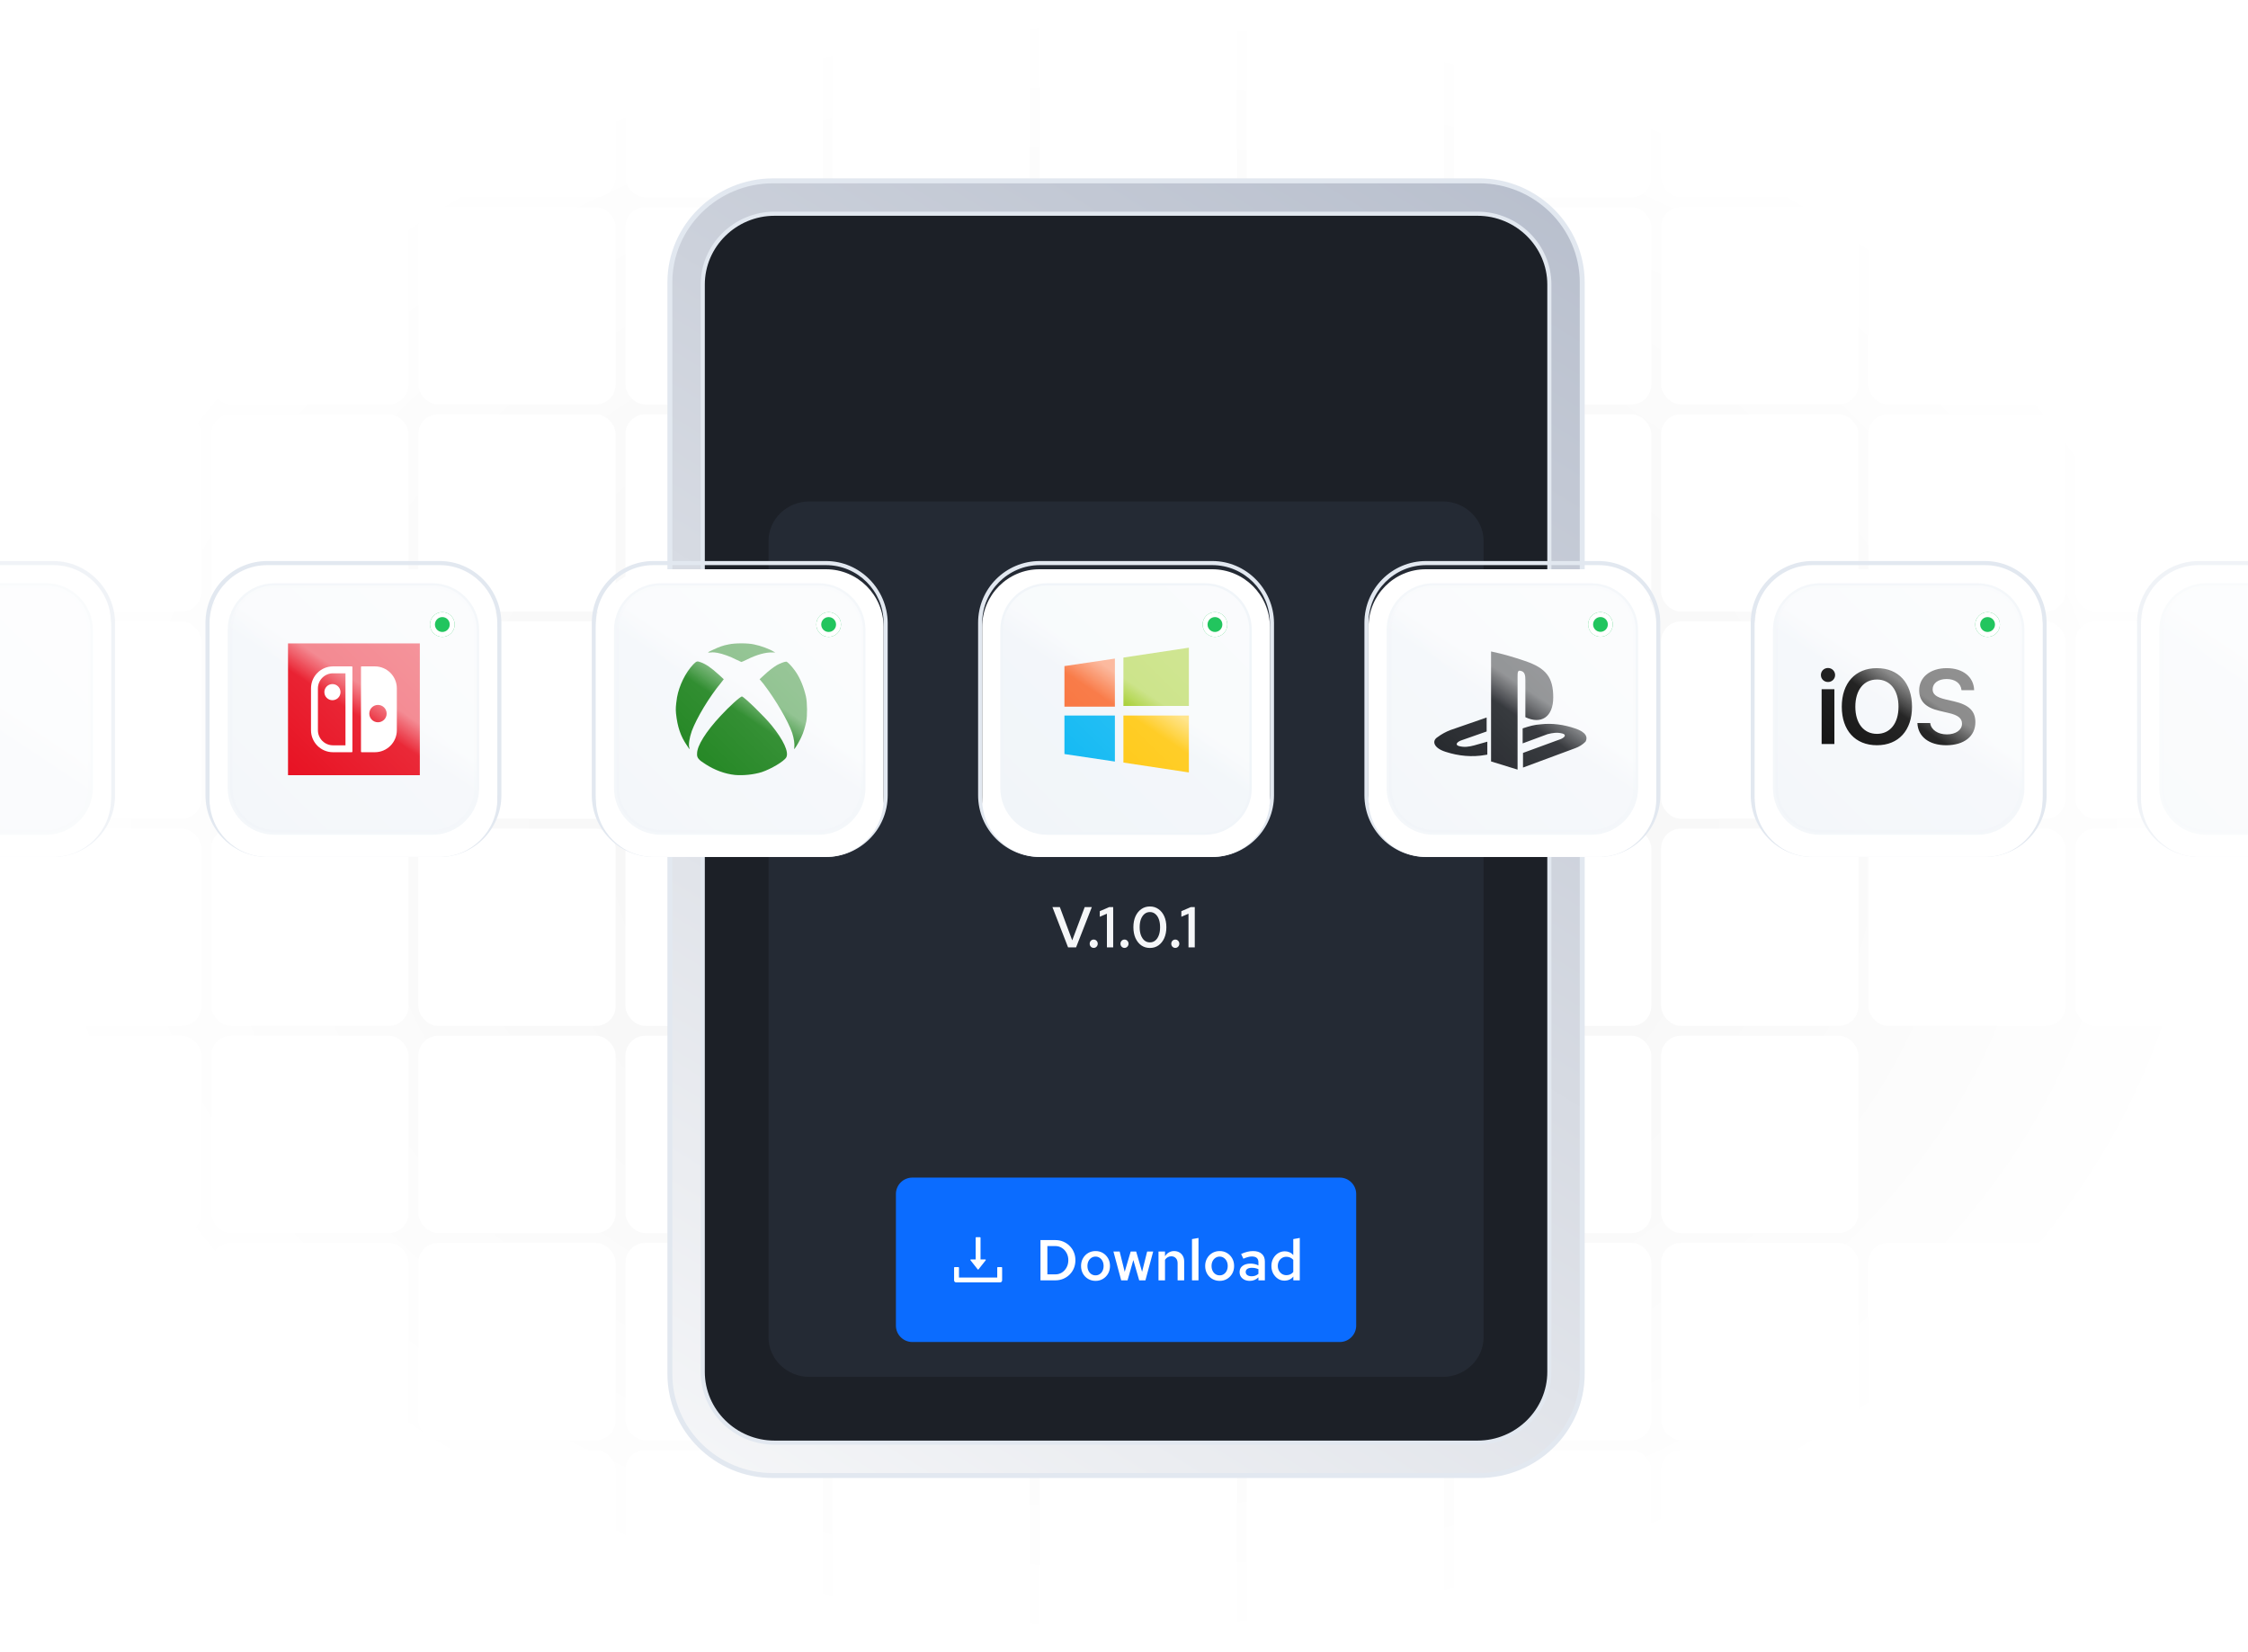 <svg width="547" height="402" viewBox="0 0 547 402" fill="none" xmlns="http://www.w3.org/2000/svg">
<g clip-path="url(#clip0_19335_24714)">
<rect width="545" height="402" transform="translate(1)" fill="url(#paint0_radial_19335_24714)"/>
<rect x="1" width="48" height="48" rx="4.8" fill="white"/>
<rect x="51.4" width="48" height="48" rx="4.8" fill="white"/>
<rect x="101.8" width="48" height="48" rx="4.8" fill="white"/>
<rect x="152.2" width="48" height="48" rx="4.8" fill="white"/>
<rect x="202.6" width="48" height="48" rx="4.8" fill="white"/>
<rect x="253" width="48" height="48" rx="4.8" fill="white"/>
<rect x="303.4" width="48" height="48" rx="4.8" fill="white"/>
<rect x="353.8" width="48" height="48" rx="4.8" fill="white"/>
<rect x="404.2" width="48" height="48" rx="4.8" fill="white"/>
<rect x="454.6" width="48" height="48" rx="4.8" fill="white"/>
<rect x="505" width="48" height="48" rx="4.8" fill="white"/>
<rect x="1" y="50.4" width="48" height="48" rx="4.8" fill="white"/>
<rect x="51.4" y="50.4" width="48" height="48" rx="4.8" fill="white"/>
<rect x="101.8" y="50.4" width="48" height="48" rx="4.8" fill="white"/>
<rect x="152.2" y="50.4" width="48" height="48" rx="4.8" fill="white"/>
<rect x="202.6" y="50.4" width="48" height="48" rx="4.8" fill="white"/>
<rect x="253" y="50.4" width="48" height="48" rx="4.8" fill="white"/>
<rect x="303.4" y="50.4" width="48" height="48" rx="4.8" fill="white"/>
<rect x="353.8" y="50.4" width="48" height="48" rx="4.8" fill="white"/>
<rect x="404.2" y="50.4" width="48" height="48" rx="4.8" fill="white"/>
<rect x="454.6" y="50.4" width="48" height="48" rx="4.8" fill="white"/>
<rect x="505" y="50.4" width="48" height="48" rx="4.8" fill="white"/>
<rect x="1" y="100.8" width="48" height="48" rx="4.8" fill="white"/>
<rect x="51.4" y="100.8" width="48" height="48" rx="4.8" fill="white"/>
<rect x="101.8" y="100.8" width="48" height="48" rx="4.8" fill="white"/>
<rect x="152.2" y="100.8" width="48" height="48" rx="4.8" fill="white"/>
<rect x="202.6" y="100.8" width="48" height="48" rx="4.8" fill="white"/>
<rect x="253" y="100.8" width="48" height="48" rx="4.8" fill="white"/>
<rect x="303.4" y="100.8" width="48" height="48" rx="4.8" fill="white"/>
<rect x="353.8" y="100.8" width="48" height="48" rx="4.8" fill="white"/>
<rect x="404.2" y="100.8" width="48" height="48" rx="4.8" fill="white"/>
<rect x="454.6" y="100.8" width="48" height="48" rx="4.8" fill="white"/>
<rect x="505" y="100.8" width="48" height="48" rx="4.8" fill="white"/>
<rect x="1" y="151.2" width="48" height="48" rx="4.8" fill="white"/>
<rect x="51.4" y="151.2" width="48" height="48" rx="4.8" fill="white"/>
<rect x="101.8" y="151.2" width="48" height="48" rx="4.8" fill="white"/>
<rect x="152.2" y="151.2" width="48" height="48" rx="4.8" fill="white"/>
<rect x="202.6" y="151.2" width="48" height="48" rx="4.8" fill="white"/>
<rect x="253" y="151.2" width="48" height="48" rx="4.8" fill="white"/>
<rect x="303.4" y="151.2" width="48" height="48" rx="4.8" fill="white"/>
<rect x="353.8" y="151.2" width="48" height="48" rx="4.8" fill="white"/>
<rect x="404.2" y="151.2" width="48" height="48" rx="4.8" fill="white"/>
<rect x="454.6" y="151.2" width="48" height="48" rx="4.8" fill="white"/>
<rect x="505" y="151.2" width="48" height="48" rx="4.8" fill="white"/>
<rect x="1" y="201.6" width="48" height="48" rx="4.8" fill="white"/>
<rect x="51.4" y="201.6" width="48" height="48" rx="4.8" fill="white"/>
<rect x="101.8" y="201.6" width="48" height="48" rx="4.8" fill="white"/>
<rect x="152.2" y="201.6" width="48" height="48" rx="4.8" fill="white"/>
<rect x="202.6" y="201.6" width="48" height="48" rx="4.8" fill="white"/>
<rect x="253" y="201.6" width="48" height="48" rx="4.8" fill="white"/>
<rect x="303.4" y="201.6" width="48" height="48" rx="4.8" fill="white"/>
<rect x="353.8" y="201.6" width="48" height="48" rx="4.8" fill="white"/>
<rect x="404.2" y="201.6" width="48" height="48" rx="4.8" fill="white"/>
<rect x="454.6" y="201.6" width="48" height="48" rx="4.8" fill="white"/>
<rect x="505" y="201.6" width="48" height="48" rx="4.8" fill="white"/>
<rect x="1" y="252" width="48" height="48" rx="4.8" fill="white"/>
<rect x="51.4" y="252" width="48" height="48" rx="4.8" fill="white"/>
<rect x="101.8" y="252" width="48" height="48" rx="4.8" fill="white"/>
<rect x="152.2" y="252" width="48" height="48" rx="4.8" fill="white"/>
<rect x="202.6" y="252" width="48" height="48" rx="4.8" fill="white"/>
<rect x="253" y="252" width="48" height="48" rx="4.8" fill="white"/>
<rect x="303.4" y="252" width="48" height="48" rx="4.8" fill="white"/>
<rect x="353.8" y="252" width="48" height="48" rx="4.8" fill="white"/>
<rect x="404.2" y="252" width="48" height="48" rx="4.8" fill="white"/>
<rect x="1" y="302.4" width="48" height="48" rx="4.8" fill="white"/>
<rect x="51.4" y="302.4" width="48" height="48" rx="4.8" fill="white"/>
<rect x="101.8" y="302.4" width="48" height="48" rx="4.8" fill="white"/>
<rect x="152.2" y="302.4" width="48" height="48" rx="4.8" fill="white"/>
<rect x="202.6" y="302.4" width="48" height="48" rx="4.8" fill="white"/>
<rect x="253" y="302.4" width="48" height="48" rx="4.8" fill="white"/>
<rect x="303.4" y="302.4" width="48" height="48" rx="4.8" fill="white"/>
<rect x="353.8" y="302.4" width="48" height="48" rx="4.8" fill="white"/>
<rect x="404.2" y="302.4" width="48" height="48" rx="4.8" fill="white"/>
<rect x="454.6" y="302.4" width="48" height="48" rx="4.8" fill="white"/>
<rect x="505" y="302.4" width="48" height="48" rx="4.8" fill="white"/>
<rect x="1" y="352.8" width="48" height="48" rx="4.8" fill="white"/>
<rect x="51.4" y="352.8" width="48" height="48" rx="4.8" fill="white"/>
<rect x="101.8" y="352.8" width="48" height="48" rx="4.8" fill="white"/>
<rect x="152.2" y="352.8" width="48" height="48" rx="4.8" fill="white"/>
<rect x="202.6" y="352.8" width="48" height="48" rx="4.8" fill="white"/>
<rect x="253" y="352.8" width="48" height="48" rx="4.8" fill="white"/>
<rect x="303.4" y="352.8" width="48" height="48" rx="4.8" fill="white"/>
<rect x="353.8" y="352.8" width="48" height="48" rx="4.8" fill="white"/>
<rect x="404.2" y="352.8" width="48" height="48" rx="4.8" fill="white"/>
<rect x="454.6" y="352.8" width="48" height="48" rx="4.8" fill="white"/>
<rect x="505" y="352.8" width="48" height="48" rx="4.8" fill="white"/>
<path d="M163 334.294V68.706C163 55.118 174.288 44 188.085 44H359.915C373.712 44 385 55.118 385 68.706V334.294C385 347.882 373.712 359 359.915 359H188.085C174.288 359 163 347.882 163 334.294Z" fill="url(#paint1_linear_19335_24714)"/>
<path d="M171 333.774V69.226C171 59.752 178.865 52 188.479 52H359.521C369.135 52 377 59.752 377 69.226V333.774C377 343.248 369.135 351 359.521 351H188.479C178.865 351 171 343.248 171 333.774Z" fill="#1C2027" stroke="#E2E8F0"/>
<path d="M163 334.294V68.706C163 55.118 174.288 44 188.085 44H359.915C373.712 44 385 55.118 385 68.706V334.294C385 347.882 373.712 359 359.915 359H188.085C174.288 359 163 347.882 163 334.294Z" stroke="#E2E8F0" stroke-width="1.2"/>
<path opacity="0.34" d="M351.057 335H196.943C191.474 335 187 330.668 187 325.373V131.627C187 126.332 191.474 122 196.943 122H351.057C356.526 122 361 126.332 361 131.627V325.373C361 330.668 356.526 335 351.057 335Z" fill="#373F4E"/>
<path d="M218 290.513C218 288.304 219.791 286.513 222 286.513H326C328.209 286.513 330 288.304 330 290.513V322.513C330 324.722 328.209 326.513 326 326.513H222C219.791 326.513 218 324.722 218 322.513V290.513Z" fill="#0B6CFF"/>
<path d="M237.902 308.841C237.913 308.856 237.928 308.868 237.945 308.876C237.962 308.884 237.981 308.889 238 308.889C238.019 308.889 238.038 308.884 238.055 308.876C238.072 308.868 238.087 308.856 238.098 308.841L239.848 306.627C239.912 306.546 239.855 306.425 239.75 306.425H238.592V301.138C238.592 301.069 238.536 301.013 238.467 301.013H237.53C237.461 301.013 237.405 301.069 237.405 301.138V306.424H236.25C236.145 306.424 236.088 306.544 236.152 306.625L237.902 308.841ZM243.719 308.294H242.781C242.712 308.294 242.656 308.35 242.656 308.419V310.825H233.344V308.419C233.344 308.35 233.288 308.294 233.219 308.294H232.281C232.212 308.294 232.156 308.35 232.156 308.419V311.513C232.156 311.789 232.38 312.013 232.656 312.013H243.344C243.62 312.013 243.844 311.789 243.844 311.513V308.419C243.844 308.35 243.788 308.294 243.719 308.294Z" fill="white"/>
<path d="M254.856 310.057H256.802C257.39 310.057 257.922 309.907 258.398 309.609C258.874 309.301 259.252 308.885 259.532 308.363C259.812 307.84 259.952 307.257 259.952 306.613C259.952 305.959 259.812 305.376 259.532 304.863C259.252 304.34 258.874 303.929 258.398 303.631C257.922 303.323 257.39 303.169 256.802 303.169H254.856V310.057ZM253.176 311.513V301.713H256.76C257.469 301.713 258.123 301.839 258.72 302.091C259.317 302.343 259.835 302.693 260.274 303.141C260.722 303.579 261.067 304.097 261.31 304.695C261.553 305.283 261.674 305.922 261.674 306.613C261.674 307.303 261.553 307.947 261.31 308.545C261.067 309.133 260.722 309.651 260.274 310.099C259.835 310.537 259.317 310.883 258.72 311.135C258.123 311.387 257.469 311.513 256.76 311.513H253.176ZM266.577 311.639C265.914 311.639 265.312 311.48 264.771 311.163C264.239 310.845 263.819 310.416 263.511 309.875C263.203 309.324 263.049 308.703 263.049 308.013C263.049 307.322 263.203 306.706 263.511 306.165C263.819 305.614 264.239 305.18 264.771 304.863C265.303 304.545 265.905 304.387 266.577 304.387C267.249 304.387 267.846 304.545 268.369 304.863C268.901 305.18 269.321 305.614 269.629 306.165C269.937 306.706 270.091 307.322 270.091 308.013C270.091 308.703 269.937 309.324 269.629 309.875C269.321 310.416 268.901 310.845 268.369 311.163C267.846 311.48 267.249 311.639 266.577 311.639ZM266.577 310.295C266.959 310.295 267.295 310.197 267.585 310.001C267.883 309.805 268.117 309.534 268.285 309.189C268.453 308.834 268.537 308.442 268.537 308.013C268.537 307.574 268.453 307.187 268.285 306.851C268.117 306.505 267.883 306.235 267.585 306.039C267.295 305.833 266.959 305.731 266.577 305.731C266.194 305.731 265.853 305.833 265.555 306.039C265.256 306.235 265.023 306.505 264.855 306.851C264.687 307.187 264.603 307.574 264.603 308.013C264.603 308.451 264.687 308.843 264.855 309.189C265.023 309.534 265.256 309.805 265.555 310.001C265.853 310.197 266.194 310.295 266.577 310.295ZM272.819 311.513L270.929 304.499H272.441L273.673 309.441L275.129 304.499H276.459L277.901 309.441L279.133 304.499H280.603L278.713 311.513H277.201L275.773 306.571L274.359 311.513H272.819ZM281.896 311.513V304.499H283.478V305.647C283.749 305.227 284.071 304.914 284.444 304.709C284.817 304.494 285.233 304.387 285.69 304.387C286.175 304.387 286.6 304.494 286.964 304.709C287.328 304.914 287.613 305.203 287.818 305.577C288.033 305.95 288.14 306.389 288.14 306.893V311.513H286.544V307.341C286.544 306.827 286.404 306.421 286.124 306.123C285.844 305.815 285.471 305.661 285.004 305.661C284.687 305.661 284.397 305.735 284.136 305.885C283.884 306.025 283.665 306.235 283.478 306.515V311.513H281.896ZM290.044 311.513V301.475L291.626 301.195V311.513H290.044ZM296.778 311.639C296.115 311.639 295.513 311.48 294.972 311.163C294.44 310.845 294.02 310.416 293.712 309.875C293.404 309.324 293.25 308.703 293.25 308.013C293.25 307.322 293.404 306.706 293.712 306.165C294.02 305.614 294.44 305.18 294.972 304.863C295.504 304.545 296.106 304.387 296.778 304.387C297.45 304.387 298.047 304.545 298.57 304.863C299.102 305.18 299.522 305.614 299.83 306.165C300.138 306.706 300.292 307.322 300.292 308.013C300.292 308.703 300.138 309.324 299.83 309.875C299.522 310.416 299.102 310.845 298.57 311.163C298.047 311.48 297.45 311.639 296.778 311.639ZM296.778 310.295C297.16 310.295 297.496 310.197 297.786 310.001C298.084 309.805 298.318 309.534 298.486 309.189C298.654 308.834 298.738 308.442 298.738 308.013C298.738 307.574 298.654 307.187 298.486 306.851C298.318 306.505 298.084 306.235 297.786 306.039C297.496 305.833 297.16 305.731 296.778 305.731C296.395 305.731 296.054 305.833 295.756 306.039C295.457 306.235 295.224 306.505 295.056 306.851C294.888 307.187 294.804 307.574 294.804 308.013C294.804 308.451 294.888 308.843 295.056 309.189C295.224 309.534 295.457 309.805 295.756 310.001C296.054 310.197 296.395 310.295 296.778 310.295ZM304.122 311.639C303.636 311.639 303.202 311.55 302.82 311.373C302.446 311.186 302.152 310.934 301.938 310.617C301.732 310.29 301.63 309.917 301.63 309.497C301.63 309.077 301.737 308.713 301.952 308.405C302.176 308.097 302.488 307.859 302.89 307.691C303.291 307.523 303.767 307.439 304.318 307.439C304.644 307.439 304.966 307.476 305.284 307.551C305.601 307.616 305.909 307.728 306.208 307.887V307.103C306.208 306.636 306.072 306.286 305.802 306.053C305.54 305.819 305.139 305.703 304.598 305.703C304.308 305.703 303.996 305.749 303.66 305.843C303.333 305.927 302.964 306.062 302.554 306.249L301.994 305.101C303.02 304.625 303.991 304.387 304.906 304.387C305.82 304.387 306.525 304.611 307.02 305.059C307.524 305.497 307.776 306.123 307.776 306.935V311.513H306.208V310.785C305.909 311.074 305.587 311.289 305.242 311.429C304.896 311.569 304.523 311.639 304.122 311.639ZM303.114 309.469C303.114 309.795 303.244 310.052 303.506 310.239C303.767 310.425 304.117 310.519 304.556 310.519C304.873 310.519 305.167 310.472 305.438 310.379C305.718 310.276 305.974 310.127 306.208 309.931V308.797C305.965 308.685 305.713 308.601 305.452 308.545C305.19 308.489 304.906 308.461 304.598 308.461C304.14 308.461 303.776 308.549 303.506 308.727C303.244 308.904 303.114 309.151 303.114 309.469ZM312.533 311.583C311.945 311.583 311.413 311.424 310.937 311.107C310.461 310.78 310.078 310.351 309.789 309.819C309.509 309.277 309.369 308.675 309.369 308.013C309.369 307.341 309.514 306.739 309.803 306.207C310.092 305.665 310.484 305.236 310.979 304.919C311.483 304.601 312.038 304.443 312.645 304.443C313.046 304.443 313.42 304.522 313.765 304.681C314.12 304.83 314.428 305.054 314.689 305.353V301.475L316.271 301.195V311.513H314.703V310.589C314.451 310.906 314.138 311.153 313.765 311.331C313.392 311.499 312.981 311.583 312.533 311.583ZM313.023 310.253C313.359 310.253 313.672 310.187 313.961 310.057C314.25 309.917 314.493 309.725 314.689 309.483V306.529C314.484 306.286 314.236 306.099 313.947 305.969C313.658 305.838 313.35 305.773 313.023 305.773C312.622 305.773 312.262 305.871 311.945 306.067C311.637 306.253 311.39 306.515 311.203 306.851C311.016 307.187 310.923 307.574 310.923 308.013C310.923 308.433 311.016 308.815 311.203 309.161C311.39 309.497 311.637 309.763 311.945 309.959C312.262 310.155 312.622 310.253 313.023 310.253Z" fill="white"/>
<path d="M259.892 230.5L256.084 220.7H257.89L260.9 228.792L263.938 220.7H265.674L261.838 230.5H259.892ZM266.131 230.626C265.86 230.626 265.627 230.528 265.431 230.332C265.244 230.127 265.151 229.889 265.151 229.618C265.151 229.329 265.244 229.086 265.431 228.89C265.627 228.694 265.86 228.596 266.131 228.596C266.402 228.596 266.63 228.694 266.817 228.89C267.013 229.086 267.111 229.329 267.111 229.618C267.111 229.889 267.013 230.127 266.817 230.332C266.63 230.528 266.402 230.626 266.131 230.626ZM269.342 230.5V222.31L267.606 223.052V221.694L269.902 220.7H270.868V230.5H269.342ZM273.623 230.626C273.352 230.626 273.119 230.528 272.923 230.332C272.736 230.127 272.643 229.889 272.643 229.618C272.643 229.329 272.736 229.086 272.923 228.89C273.119 228.694 273.352 228.596 273.623 228.596C273.894 228.596 274.122 228.694 274.309 228.89C274.505 229.086 274.603 229.329 274.603 229.618C274.603 229.889 274.505 230.127 274.309 230.332C274.122 230.528 273.894 230.626 273.623 230.626ZM279.804 230.64C279.011 230.64 278.311 230.43 277.704 230.01C277.107 229.581 276.635 228.988 276.29 228.232C275.954 227.467 275.786 226.589 275.786 225.6C275.786 224.592 275.954 223.71 276.29 222.954C276.635 222.198 277.107 221.61 277.704 221.19C278.311 220.761 279.011 220.546 279.804 220.546C280.597 220.546 281.293 220.761 281.89 221.19C282.497 221.61 282.968 222.198 283.304 222.954C283.64 223.71 283.808 224.592 283.808 225.6C283.808 226.589 283.64 227.467 283.304 228.232C282.968 228.988 282.497 229.581 281.89 230.01C281.293 230.43 280.597 230.64 279.804 230.64ZM279.804 229.282C280.308 229.282 280.742 229.133 281.106 228.834C281.479 228.526 281.769 228.097 281.974 227.546C282.179 226.995 282.282 226.347 282.282 225.6C282.282 224.844 282.179 224.191 281.974 223.64C281.769 223.089 281.479 222.665 281.106 222.366C280.742 222.058 280.308 221.904 279.804 221.904C279.3 221.904 278.861 222.058 278.488 222.366C278.124 222.665 277.835 223.089 277.62 223.64C277.415 224.191 277.312 224.844 277.312 225.6C277.312 226.347 277.415 226.995 277.62 227.546C277.835 228.097 278.124 228.526 278.488 228.834C278.861 229.133 279.3 229.282 279.804 229.282ZM285.982 230.626C285.712 230.626 285.478 230.528 285.282 230.332C285.096 230.127 285.002 229.889 285.002 229.618C285.002 229.329 285.096 229.086 285.282 228.89C285.478 228.694 285.712 228.596 285.982 228.596C286.253 228.596 286.482 228.694 286.668 228.89C286.864 229.086 286.962 229.329 286.962 229.618C286.962 229.889 286.864 230.127 286.668 230.332C286.482 230.528 286.253 230.626 285.982 230.626ZM289.193 230.5V222.31L287.457 223.052V221.694L289.753 220.7H290.719V230.5H289.193Z" fill="#F5F6F8"/>
<g opacity="0.5" filter="url(#filter0_d_19335_24714)">
<path d="M576.986 136.495C584.7 136.495 591.005 142.8 591.005 150.514V192.486C591.005 200.2 584.7 206.505 576.986 206.505H535.014C527.3 206.505 520.995 200.2 520.995 192.486V150.514C520.995 142.8 527.3 136.495 535.014 136.495H576.986ZM576.986 135.5H535.014C526.719 135.5 520 142.219 520 150.514V192.486C520 200.781 526.719 207.5 535.014 207.5H576.986C585.281 207.5 592 200.781 592 192.486V150.514C591.917 142.302 585.198 135.5 576.986 135.5Z" fill="#E2E8F0"/>
<g filter="url(#filter1_d_19335_24714)">
<path d="M534.934 136.5H576.983C584.697 136.5 591 142.803 591 150.517V192.483C591 200.197 584.697 206.5 576.983 206.5H535.017C527.303 206.5 521 200.197 521 192.483V150.517C521 142.803 527.22 136.5 534.934 136.5Z" fill="white"/>
</g>
<path opacity="0.8" d="M536.782 141.5H575.218C581.144 141.5 586 146.356 586 152.282V190.718C586 196.644 581.144 201.5 575.218 201.5H536.782C530.856 201.5 526 196.644 526 190.718V152.282C526 146.274 530.856 141.5 536.782 141.5Z" fill="#F1F5F9" stroke="#F1F5F9" stroke-width="1.2"/>
<path opacity="0.3" d="M536.782 141.5H575.218C581.144 141.5 586 146.356 586 152.282V190.718C586 196.644 581.144 201.5 575.218 201.5H536.782C530.856 201.5 526 196.644 526 190.718V152.282C526 146.274 530.856 141.5 536.782 141.5Z" fill="url(#paint2_linear_19335_24714)"/>
<path opacity="0.45" d="M536.782 141.44H575.218C581.144 141.44 586 146.306 586 152.244V190.756C586 196.694 581.144 201.56 575.218 201.56H536.782C530.856 201.56 526 196.694 526 190.756V152.244C526 146.224 530.856 141.44 536.782 141.44Z" fill="url(#paint3_linear_19335_24714)"/>
</g>
<g filter="url(#filter2_d_19335_24714)">
<path d="M482.986 136.495C490.7 136.495 497.005 142.8 497.005 150.514V192.486C497.005 200.2 490.7 206.505 482.986 206.505H441.014C433.3 206.505 426.995 200.2 426.995 192.486V150.514C426.995 142.8 433.3 136.495 441.014 136.495H482.986ZM482.986 135.5H441.014C432.719 135.5 426 142.219 426 150.514V192.486C426 200.781 432.719 207.5 441.014 207.5H482.986C491.281 207.5 498 200.781 498 192.486V150.514C497.917 142.302 491.198 135.5 482.986 135.5Z" fill="#E2E8F0"/>
<g filter="url(#filter3_d_19335_24714)">
<path d="M440.934 136.5H482.983C490.697 136.5 497 142.803 497 150.517V192.483C497 200.197 490.697 206.5 482.983 206.5H441.017C433.303 206.5 427 200.197 427 192.483V150.517C427 142.803 433.22 136.5 440.934 136.5Z" fill="white"/>
</g>
<path opacity="0.8" d="M442.782 141.5H481.218C487.144 141.5 492 146.356 492 152.282V190.718C492 196.644 487.144 201.5 481.218 201.5H442.782C436.856 201.5 432 196.644 432 190.718V152.282C432 146.274 436.856 141.5 442.782 141.5Z" fill="#F1F5F9" stroke="#F1F5F9" stroke-width="1.2"/>
<path d="M443.25 180.015H446.359V166.683H443.25V180.018V180.015ZM444.797 164.935C445.771 164.935 446.532 164.181 446.532 163.238C446.532 162.294 445.771 161.524 444.797 161.524C443.822 161.524 443.074 162.278 443.074 163.234C443.074 164.191 443.835 164.931 444.797 164.931V164.935ZM456.707 161.563C451.45 161.563 448.155 165.173 448.155 170.947C448.155 176.721 451.45 180.318 456.707 180.318C461.963 180.318 465.245 176.721 465.245 170.947C465.245 165.173 461.947 161.563 456.707 161.563ZM456.707 164.329C459.915 164.329 461.96 166.896 461.96 170.947C461.96 174.998 459.912 177.551 456.707 177.551C453.501 177.551 451.453 174.985 451.453 170.947C451.453 166.909 453.489 164.329 456.707 164.329ZM466.555 174.908C466.693 178.253 469.415 180.318 473.557 180.318C477.912 180.318 480.661 178.154 480.661 174.708C480.661 172.003 479.114 170.483 475.455 169.639L473.384 169.163C471.176 168.635 470.262 167.929 470.262 166.722C470.262 165.212 471.636 164.207 473.669 164.207C475.701 164.207 477.139 165.224 477.289 166.925H480.36C480.287 163.727 477.666 161.563 473.694 161.563C469.722 161.563 466.99 163.74 466.99 166.96C466.99 169.552 468.562 171.163 471.882 171.929L474.215 172.483C476.487 173.024 477.411 173.777 477.411 175.088C477.411 176.598 475.899 177.68 473.729 177.68C471.56 177.68 469.872 176.585 469.674 174.914H466.552L466.555 174.908Z" fill="black"/>
<path opacity="0.3" d="M442.782 141.5H481.218C487.144 141.5 492 146.356 492 152.282V190.718C492 196.644 487.144 201.5 481.218 201.5H442.782C436.856 201.5 432 196.644 432 190.718V152.282C432 146.274 436.856 141.5 442.782 141.5Z" fill="url(#paint4_linear_19335_24714)"/>
<path opacity="0.45" d="M442.782 141.44H481.218C487.144 141.44 492 146.306 492 152.244V190.756C492 196.694 487.144 201.56 481.218 201.56H442.782C436.856 201.56 432 196.694 432 190.756V152.244C432 146.224 436.856 141.44 442.782 141.44Z" fill="url(#paint5_linear_19335_24714)"/>
<g filter="url(#filter4_d_19335_24714)">
<ellipse cx="483.631" cy="148.548" rx="3.004" ry="3.01" fill="#22C55E"/>
<path d="M483.631 146.138C484.957 146.138 486.035 147.216 486.035 148.548C486.035 149.88 484.957 150.958 483.631 150.958C482.304 150.958 481.227 149.88 481.227 148.548C481.227 147.216 482.304 146.138 483.631 146.138Z" stroke="white" stroke-width="1.2"/>
</g>
</g>
<g filter="url(#filter5_d_19335_24714)">
<path d="M388.986 136.495C396.7 136.495 403.005 142.8 403.005 150.514V192.486C403.005 200.2 396.7 206.505 388.986 206.505H347.014C339.3 206.505 332.995 200.2 332.995 192.486V150.514C332.995 142.8 339.3 136.495 347.014 136.495H388.986ZM388.986 135.5H347.014C338.719 135.5 332 142.219 332 150.514V192.486C332 200.781 338.719 207.5 347.014 207.5H388.986C397.281 207.5 404 200.781 404 192.486V150.514C403.917 142.302 397.198 135.5 388.986 135.5Z" fill="#E2E8F0"/>
<g filter="url(#filter6_d_19335_24714)">
<path d="M346.934 136.5H388.983C396.697 136.5 403 142.803 403 150.517V192.483C403 200.197 396.697 206.5 388.983 206.5H347.017C339.303 206.5 333 200.197 333 192.483V150.517C333 142.803 339.22 136.5 346.934 136.5Z" fill="white"/>
</g>
<path opacity="0.8" d="M348.782 141.5H387.218C393.144 141.5 398 146.356 398 152.282V190.718C398 196.644 393.144 201.5 387.218 201.5H348.782C342.856 201.5 338 196.644 338 190.718V152.282C338 146.274 342.856 141.5 348.782 141.5Z" fill="#F1F5F9" stroke="#F1F5F9" stroke-width="1.2"/>
<path d="M349.752 178.376C348.347 179.287 348.843 181.027 351.819 181.938C354.878 182.932 358.185 183.264 361.41 182.684C361.575 182.684 361.74 182.601 361.906 182.601V179.453L358.681 180.364C357.441 180.695 356.284 180.861 355.043 180.53C354.134 180.281 354.299 179.701 355.374 179.204L361.74 176.968V173.571L352.894 176.636C351.819 177.05 350.744 177.63 349.752 178.376ZM371.165 164.459V173.488C374.968 175.311 377.945 173.488 377.945 168.684C377.945 163.796 376.209 161.559 371.083 159.82C368.437 158.908 365.626 158.08 362.815 157.5V184.258L369.264 186.246V163.713C369.264 162.719 369.264 161.973 370.008 162.222C371.083 162.388 371.165 163.465 371.165 164.459ZM383.236 176.222C380.591 175.311 377.697 174.897 374.886 175.228C373.398 175.311 371.992 175.725 370.752 176.139L370.504 176.222V179.867L376.539 177.63C377.78 177.299 378.937 177.133 380.177 177.465C381.087 177.713 380.921 178.293 379.846 178.79L370.587 182.187V185.749L383.319 181.027C384.228 180.695 385.055 180.198 385.799 179.453C386.378 178.459 386.047 177.133 383.236 176.222Z" fill="#15181D"/>
<path opacity="0.3" d="M348.782 141.5H387.218C393.144 141.5 398 146.356 398 152.282V190.718C398 196.644 393.144 201.5 387.218 201.5H348.782C342.856 201.5 338 196.644 338 190.718V152.282C338 146.274 342.856 141.5 348.782 141.5Z" fill="url(#paint6_linear_19335_24714)"/>
<path opacity="0.45" d="M348.782 141.44H387.218C393.144 141.44 398 146.306 398 152.244V190.756C398 196.694 393.144 201.56 387.218 201.56H348.782C342.856 201.56 338 196.694 338 190.756V152.244C338 146.224 342.856 141.44 348.782 141.44Z" fill="url(#paint7_linear_19335_24714)"/>
<g filter="url(#filter7_d_19335_24714)">
<ellipse cx="389.437" cy="148.527" rx="2.994" ry="3" fill="#22C55E"/>
<path d="M389.438 146.127C390.759 146.127 391.831 147.201 391.831 148.527C391.831 149.854 390.759 150.928 389.438 150.928C388.116 150.928 387.043 149.854 387.043 148.527C387.043 147.201 388.116 146.127 389.438 146.127Z" stroke="white" stroke-width="1.2"/>
</g>
</g>
<g filter="url(#filter8_d_19335_24714)">
<path d="M294.986 136.495C302.7 136.495 309.005 142.8 309.005 150.514V192.486C309.005 200.2 302.7 206.505 294.986 206.505H253.014C245.3 206.505 238.995 200.2 238.995 192.486V150.514C238.995 142.8 245.3 136.495 253.014 136.495H294.986ZM294.986 135.5H253.014C244.719 135.5 238 142.219 238 150.514V192.486C238 200.781 244.719 207.5 253.014 207.5H294.986C303.281 207.5 310 200.781 310 192.486V150.514C309.917 142.302 303.198 135.5 294.986 135.5Z" fill="#E2E8F0"/>
<g filter="url(#filter9_d_19335_24714)">
<path d="M252.934 136.5H294.983C302.697 136.5 309 142.803 309 150.517V192.483C309 200.197 302.697 206.5 294.983 206.5H253.017C245.303 206.5 239 200.197 239 192.483V150.517C239 142.803 245.22 136.5 252.934 136.5Z" fill="white"/>
</g>
<path d="M254.782 141.5H293.218C299.144 141.5 304 146.356 304 152.282V190.718C304 196.644 299.144 201.5 293.218 201.5H254.782C248.856 201.5 244 196.644 244 190.718V152.282C244 146.274 248.856 141.5 254.782 141.5Z" fill="#F1F5F9" stroke="#F1F5F9" stroke-width="1.2"/>
<path d="M273.358 158.987L289.285 156.581V170.765H273.358V158.987Z" fill="#90C300"/>
<path d="M259.008 161.06L271.284 159.235V170.931H259.008V161.06Z" fill="#F8672C"/>
<path d="M273.358 184.535L289.285 186.94V173.088H273.358V184.535Z" fill="#FFC400"/>
<path d="M259.008 182.461L271.284 184.286V173.088H259.008V182.461Z" fill="#00B4F2"/>
<path opacity="0.3" d="M254.782 141.5H293.218C299.144 141.5 304 146.356 304 152.282V190.718C304 196.644 299.144 201.5 293.218 201.5H254.782C248.856 201.5 244 196.644 244 190.718V152.282C244 146.274 248.856 141.5 254.782 141.5Z" fill="url(#paint8_linear_19335_24714)"/>
<path opacity="0.45" d="M254.782 141.44H293.218C299.144 141.44 304 146.306 304 152.244V190.756C304 196.694 299.144 201.56 293.218 201.56H254.782C248.856 201.56 244 196.694 244 190.756V152.244C244 146.224 248.856 141.44 254.782 141.44Z" fill="url(#paint9_linear_19335_24714)"/>
<g filter="url(#filter10_d_19335_24714)">
<ellipse cx="295.631" cy="148.548" rx="3.004" ry="3.01" fill="#22C55E"/>
<path d="M295.631 146.138C296.957 146.138 298.035 147.216 298.035 148.548C298.035 149.88 296.957 150.958 295.631 150.958C294.304 150.958 293.227 149.88 293.227 148.548C293.227 147.216 294.304 146.138 295.631 146.138Z" stroke="white" stroke-width="1.2"/>
</g>
</g>
<g filter="url(#filter11_d_19335_24714)">
<path d="M200.986 136.495C208.7 136.495 215.005 142.8 215.005 150.514V192.486C215.005 200.2 208.7 206.505 200.986 206.505H159.014C151.3 206.505 144.995 200.2 144.995 192.486V150.514C144.995 142.8 151.3 136.495 159.014 136.495H200.986ZM200.986 135.5H159.014C150.719 135.5 144 142.219 144 150.514V192.486C144 200.781 150.719 207.5 159.014 207.5H200.986C209.281 207.5 216 200.781 216 192.486V150.514C215.917 142.302 209.198 135.5 200.986 135.5Z" fill="#E2E8F0"/>
<g filter="url(#filter12_d_19335_24714)">
<path d="M158.934 136.5H200.983C208.697 136.5 215 142.803 215 150.517V192.483C215 200.197 208.697 206.5 200.983 206.5H159.017C151.303 206.5 145 200.197 145 192.483V150.517C145 142.803 151.22 136.5 158.934 136.5Z" fill="white"/>
</g>
<path opacity="0.8" d="M160.782 141.5H199.218C205.144 141.5 210 146.356 210 152.282V190.718C210 196.644 205.144 201.5 199.218 201.5H160.782C154.856 201.5 150 196.644 150 190.718V152.282C150 146.274 154.856 141.5 160.782 141.5Z" fill="#F1F5F9" stroke="#F1F5F9" stroke-width="1.2"/>
<path d="M171.754 184.981C173.89 186.351 176.368 187.292 178.846 187.549C180.897 187.72 183.375 187.464 185.34 186.864C187.647 186.094 190.809 184.21 191.322 183.268C192.005 181.984 190.638 179.073 187.818 175.563C186.024 173.336 181.153 168.627 180.555 168.456C180.213 168.371 177.394 170.939 175.343 173.165C171.754 177.018 169.618 180.443 169.618 182.326C169.532 183.354 169.959 183.868 171.754 184.981Z" fill="#107C10"/>
<path d="M164.491 172.565C164.833 175.819 165.602 178.131 167.14 180.357C167.738 181.298 167.909 181.47 167.738 180.956C167.482 180.271 167.738 178.559 168.336 176.846C169.532 173.678 172.523 168.627 175.514 165.031L176.112 164.26L175.001 163.233C173.036 161.435 171.754 160.579 170.558 160.15C169.618 159.808 169.532 159.808 168.678 160.664C166.798 162.633 165.26 165.801 164.747 168.627C164.405 170.853 164.405 171.452 164.491 172.565Z" fill="#107C10"/>
<path d="M192.775 177.36C193.202 178.73 193.373 180.014 193.288 180.785C193.202 181.299 193.202 181.299 193.373 181.127C193.8 180.614 194.655 179.073 194.997 178.302C195.509 177.275 195.937 175.733 196.193 174.535C196.449 173.079 196.449 169.997 196.107 168.456C195.595 166.23 194.74 164.004 193.458 162.206C192.604 161.007 191.579 159.979 191.322 159.979C190.895 159.979 189.784 160.408 189.015 160.836C188.075 161.435 187.135 162.12 185.854 163.319L184.828 164.26L185.768 165.373C188.673 169.141 191.835 174.535 192.775 177.36Z" fill="#107C10"/>
<path d="M174.574 157.839C175.685 158.01 177.821 158.781 179.103 159.466C179.786 159.808 180.385 160.065 180.385 160.065C180.47 160.065 181.068 159.808 181.752 159.466C184.144 158.267 186.366 157.668 187.904 157.753H188.673L188.331 157.582C187.221 156.897 185.17 156.127 183.461 155.784C181.923 155.442 178.846 155.442 177.308 155.784C175.856 156.041 174.83 156.469 173.549 157.068C172.011 157.753 172.011 157.839 172.95 157.753C173.463 157.668 174.147 157.753 174.574 157.839Z" fill="#107C10"/>
<path opacity="0.3" d="M160.782 141.5H199.218C205.144 141.5 210 146.356 210 152.282V190.718C210 196.644 205.144 201.5 199.218 201.5H160.782C154.856 201.5 150 196.644 150 190.718V152.282C150 146.274 154.856 141.5 160.782 141.5Z" fill="url(#paint10_linear_19335_24714)"/>
<path opacity="0.45" d="M160.782 141.44H199.218C205.144 141.44 210 146.306 210 152.244V190.756C210 196.694 205.144 201.56 199.218 201.56H160.782C154.856 201.56 150 196.694 150 190.756V152.244C150 146.224 154.856 141.44 160.782 141.44Z" fill="url(#paint11_linear_19335_24714)"/>
<g filter="url(#filter13_d_19335_24714)">
<ellipse cx="201.631" cy="148.548" rx="3.004" ry="3.01" fill="#22C55E"/>
<path d="M201.631 146.138C202.957 146.138 204.035 147.216 204.035 148.548C204.035 149.88 202.957 150.958 201.631 150.958C200.304 150.958 199.227 149.88 199.227 148.548C199.227 147.216 200.304 146.138 201.631 146.138Z" stroke="white" stroke-width="1.2"/>
</g>
</g>
<g filter="url(#filter14_d_19335_24714)">
<path d="M106.986 136.495C114.7 136.495 121.005 142.8 121.005 150.514V192.486C121.005 200.2 114.7 206.505 106.986 206.505H65.014C57.3 206.505 50.995 200.2 50.995 192.486V150.514C50.995 142.8 57.3 136.495 65.014 136.495H106.986ZM106.986 135.5H65.014C56.719 135.5 50 142.219 50 150.514V192.486C50 200.781 56.719 207.5 65.014 207.5H106.986C115.281 207.5 122 200.781 122 192.486V150.514C121.917 142.302 115.198 135.5 106.986 135.5Z" fill="#E2E8F0"/>
<g filter="url(#filter15_d_19335_24714)">
<path d="M64.934 136.5H106.983C114.697 136.5 121 142.803 121 150.517V192.483C121 200.197 114.697 206.5 106.983 206.5H65.017C57.303 206.5 51 200.197 51 192.483V150.517C51 142.803 57.22 136.5 64.934 136.5Z" fill="white"/>
</g>
<path opacity="0.8" d="M66.782 141.5H105.218C111.144 141.5 116 146.356 116 152.282V190.718C116 196.644 111.144 201.5 105.218 201.5H66.782C60.856 201.5 56 196.644 56 190.718V152.282C56 146.274 60.856 141.5 66.782 141.5Z" fill="#F1F5F9" stroke="#F1F5F9" stroke-width="1.2"/>
<path d="M102.156 155.538H70.082V187.612H102.156V155.538Z" fill="#E60012"/>
<path d="M87.992 182.018H91.206C94.163 182.018 96.561 179.62 96.561 176.663V166.488C96.561 163.531 94.163 161.133 91.206 161.133H87.975C87.9 161.133 87.839 161.194 87.839 161.269V181.865C87.839 181.95 87.908 182.018 87.992 182.018ZM91.971 170.507C93.137 170.507 94.083 171.453 94.083 172.619C94.083 173.785 93.138 174.731 91.971 174.731C90.804 174.731 89.859 173.786 89.859 172.619C89.859 171.452 90.805 170.507 91.971 170.507ZM85.596 161.133H81.031C78.073 161.133 75.676 163.531 75.676 166.488V176.663C75.676 179.62 78.073 182.018 81.031 182.018H85.596C85.681 182.018 85.749 181.949 85.749 181.865V161.286C85.749 161.201 85.68 161.133 85.596 161.133ZM84.065 180.335H81.031C80.05 180.335 79.129 179.953 78.435 179.26C77.741 178.567 77.359 177.644 77.359 176.664V166.489C77.359 165.508 77.741 164.586 78.434 163.893C79.127 163.199 80.049 162.817 81.03 162.817H84.064V180.335H84.065ZM78.927 167.399C78.927 168.483 79.806 169.362 80.891 169.362C81.975 169.362 82.854 168.483 82.854 167.399C82.854 166.315 81.975 165.436 80.891 165.436C79.806 165.436 78.927 166.315 78.927 167.399Z" fill="white"/>
<path opacity="0.3" d="M66.782 141.5H105.218C111.144 141.5 116 146.356 116 152.282V190.718C116 196.644 111.144 201.5 105.218 201.5H66.782C60.856 201.5 56 196.644 56 190.718V152.282C56 146.274 60.856 141.5 66.782 141.5Z" fill="url(#paint12_linear_19335_24714)"/>
<path opacity="0.45" d="M66.782 141.44H105.218C111.144 141.44 116 146.306 116 152.244V190.756C116 196.694 111.144 201.56 105.218 201.56H66.782C60.856 201.56 56 196.694 56 190.756V152.244C56 146.224 60.856 141.44 66.782 141.44Z" fill="url(#paint13_linear_19335_24714)"/>
<g filter="url(#filter16_d_19335_24714)">
<ellipse cx="107.631" cy="148.548" rx="3.004" ry="3.01" fill="#22C55E"/>
<path d="M107.631 146.138C108.957 146.138 110.035 147.216 110.035 148.548C110.035 149.88 108.957 150.958 107.631 150.958C106.304 150.958 105.227 149.88 105.227 148.548C105.227 147.216 106.304 146.138 107.631 146.138Z" stroke="white" stroke-width="1.2"/>
</g>
</g>
<g opacity="0.5" filter="url(#filter17_d_19335_24714)">
<path d="M12.986 136.495C20.701 136.495 27.005 142.8 27.005 150.514V192.486C27.005 200.2 20.701 206.505 12.986 206.505H-28.986C-36.7 206.505 -43.005 200.2 -43.005 192.486V150.514C-43.005 142.8 -36.7 136.495 -28.986 136.495H12.986ZM12.986 135.5H-28.986C-37.281 135.5 -44 142.219 -44 150.514V192.486C-44 200.781 -37.281 207.5 -28.986 207.5H12.986C21.281 207.5 28 200.781 28 192.486V150.514C27.917 142.302 21.198 135.5 12.986 135.5Z" fill="#E2E8F0"/>
<g filter="url(#filter18_d_19335_24714)">
<path d="M-29.066 136.5H12.983C20.697 136.5 27 142.803 27 150.517V192.483C27 200.197 20.697 206.5 12.983 206.5H-28.983C-36.697 206.5 -43 200.197 -43 192.483V150.517C-43 142.803 -36.78 136.5 -29.066 136.5Z" fill="white"/>
</g>
<path opacity="0.8" d="M-27.218 141.5H11.218C17.144 141.5 22 146.356 22 152.282V190.718C22 196.644 17.144 201.5 11.218 201.5H-27.218C-33.144 201.5 -38 196.644 -38 190.718V152.282C-38 146.274 -33.144 141.5 -27.218 141.5Z" fill="#F1F5F9" stroke="#F1F5F9" stroke-width="1.2"/>
<path opacity="0.3" d="M-27.218 141.5H11.218C17.144 141.5 22 146.356 22 152.282V190.718C22 196.644 17.144 201.5 11.218 201.5H-27.218C-33.144 201.5 -38 196.644 -38 190.718V152.282C-38 146.274 -33.144 141.5 -27.218 141.5Z" fill="url(#paint14_linear_19335_24714)"/>
<path opacity="0.45" d="M-27.218 141.44H11.218C17.144 141.44 22 146.306 22 152.244V190.756C22 196.694 17.144 201.56 11.218 201.56H-27.218C-33.144 201.56 -38 196.694 -38 190.756V152.244C-38 146.224 -33.144 141.44 -27.218 141.44Z" fill="url(#paint15_linear_19335_24714)"/>
</g>
</g>
<defs>
<filter id="filter0_d_19335_24714" x="516" y="132.5" width="80" height="80" filterUnits="userSpaceOnUse" color-interpolation-filters="sRGB">
<feFlood flood-opacity="0" result="BackgroundImageFix"/>
<feColorMatrix in="SourceAlpha" type="matrix" values="0 0 0 0 0 0 0 0 0 0 0 0 0 0 0 0 0 0 127 0" result="hardAlpha"/>
<feOffset dy="1"/>
<feGaussianBlur stdDeviation="2"/>
<feComposite in2="hardAlpha" operator="out"/>
<feColorMatrix type="matrix" values="0 0 0 0 0 0 0 0 0 0 0 0 0 0 0 0 0 0 0.1 0"/>
<feBlend mode="normal" in2="BackgroundImageFix" result="effect1_dropShadow_19335_24714"/>
<feBlend mode="normal" in="SourceGraphic" in2="effect1_dropShadow_19335_24714" result="shape"/>
</filter>
<filter id="filter1_d_19335_24714" x="517" y="133.5" width="78" height="78" filterUnits="userSpaceOnUse" color-interpolation-filters="sRGB">
<feFlood flood-opacity="0" result="BackgroundImageFix"/>
<feColorMatrix in="SourceAlpha" type="matrix" values="0 0 0 0 0 0 0 0 0 0 0 0 0 0 0 0 0 0 127 0" result="hardAlpha"/>
<feOffset dy="1"/>
<feGaussianBlur stdDeviation="2"/>
<feComposite in2="hardAlpha" operator="out"/>
<feColorMatrix type="matrix" values="0 0 0 0 0 0 0 0 0 0 0 0 0 0 0 0 0 0 0.1 0"/>
<feBlend mode="normal" in2="BackgroundImageFix" result="effect1_dropShadow_19335_24714"/>
<feBlend mode="normal" in="SourceGraphic" in2="effect1_dropShadow_19335_24714" result="shape"/>
</filter>
<filter id="filter2_d_19335_24714" x="422" y="132.5" width="80" height="80" filterUnits="userSpaceOnUse" color-interpolation-filters="sRGB">
<feFlood flood-opacity="0" result="BackgroundImageFix"/>
<feColorMatrix in="SourceAlpha" type="matrix" values="0 0 0 0 0 0 0 0 0 0 0 0 0 0 0 0 0 0 127 0" result="hardAlpha"/>
<feOffset dy="1"/>
<feGaussianBlur stdDeviation="2"/>
<feComposite in2="hardAlpha" operator="out"/>
<feColorMatrix type="matrix" values="0 0 0 0 0 0 0 0 0 0 0 0 0 0 0 0 0 0 0.1 0"/>
<feBlend mode="normal" in2="BackgroundImageFix" result="effect1_dropShadow_19335_24714"/>
<feBlend mode="normal" in="SourceGraphic" in2="effect1_dropShadow_19335_24714" result="shape"/>
</filter>
<filter id="filter3_d_19335_24714" x="423" y="133.5" width="78" height="78" filterUnits="userSpaceOnUse" color-interpolation-filters="sRGB">
<feFlood flood-opacity="0" result="BackgroundImageFix"/>
<feColorMatrix in="SourceAlpha" type="matrix" values="0 0 0 0 0 0 0 0 0 0 0 0 0 0 0 0 0 0 127 0" result="hardAlpha"/>
<feOffset dy="1"/>
<feGaussianBlur stdDeviation="2"/>
<feComposite in2="hardAlpha" operator="out"/>
<feColorMatrix type="matrix" values="0 0 0 0 0 0 0 0 0 0 0 0 0 0 0 0 0 0 0.1 0"/>
<feBlend mode="normal" in2="BackgroundImageFix" result="effect1_dropShadow_19335_24714"/>
<feBlend mode="normal" in="SourceGraphic" in2="effect1_dropShadow_19335_24714" result="shape"/>
</filter>
<filter id="filter4_d_19335_24714" x="471.027" y="138.338" width="25.208" height="25.22" filterUnits="userSpaceOnUse" color-interpolation-filters="sRGB">
<feFlood flood-opacity="0" result="BackgroundImageFix"/>
<feColorMatrix in="SourceAlpha" type="matrix" values="0 0 0 0 0 0 0 0 0 0 0 0 0 0 0 0 0 0 127 0" result="hardAlpha"/>
<feOffset dy="2.4"/>
<feGaussianBlur stdDeviation="4.8"/>
<feColorMatrix type="matrix" values="0 0 0 0 0.099 0 0 0 0 0.894 0 0 0 0 0.179 0 0 0 0.8 0"/>
<feBlend mode="normal" in2="BackgroundImageFix" result="effect1_dropShadow_19335_24714"/>
<feBlend mode="normal" in="SourceGraphic" in2="effect1_dropShadow_19335_24714" result="shape"/>
</filter>
<filter id="filter5_d_19335_24714" x="328" y="132.5" width="80" height="80" filterUnits="userSpaceOnUse" color-interpolation-filters="sRGB">
<feFlood flood-opacity="0" result="BackgroundImageFix"/>
<feColorMatrix in="SourceAlpha" type="matrix" values="0 0 0 0 0 0 0 0 0 0 0 0 0 0 0 0 0 0 127 0" result="hardAlpha"/>
<feOffset dy="1"/>
<feGaussianBlur stdDeviation="2"/>
<feComposite in2="hardAlpha" operator="out"/>
<feColorMatrix type="matrix" values="0 0 0 0 0 0 0 0 0 0 0 0 0 0 0 0 0 0 0.1 0"/>
<feBlend mode="normal" in2="BackgroundImageFix" result="effect1_dropShadow_19335_24714"/>
<feBlend mode="normal" in="SourceGraphic" in2="effect1_dropShadow_19335_24714" result="shape"/>
</filter>
<filter id="filter6_d_19335_24714" x="329" y="133.5" width="78" height="78" filterUnits="userSpaceOnUse" color-interpolation-filters="sRGB">
<feFlood flood-opacity="0" result="BackgroundImageFix"/>
<feColorMatrix in="SourceAlpha" type="matrix" values="0 0 0 0 0 0 0 0 0 0 0 0 0 0 0 0 0 0 127 0" result="hardAlpha"/>
<feOffset dy="1"/>
<feGaussianBlur stdDeviation="2"/>
<feComposite in2="hardAlpha" operator="out"/>
<feColorMatrix type="matrix" values="0 0 0 0 0 0 0 0 0 0 0 0 0 0 0 0 0 0 0.1 0"/>
<feBlend mode="normal" in2="BackgroundImageFix" result="effect1_dropShadow_19335_24714"/>
<feBlend mode="normal" in="SourceGraphic" in2="effect1_dropShadow_19335_24714" result="shape"/>
</filter>
<filter id="filter7_d_19335_24714" x="376.843" y="138.327" width="25.188" height="25.2" filterUnits="userSpaceOnUse" color-interpolation-filters="sRGB">
<feFlood flood-opacity="0" result="BackgroundImageFix"/>
<feColorMatrix in="SourceAlpha" type="matrix" values="0 0 0 0 0 0 0 0 0 0 0 0 0 0 0 0 0 0 127 0" result="hardAlpha"/>
<feOffset dy="2.4"/>
<feGaussianBlur stdDeviation="4.8"/>
<feColorMatrix type="matrix" values="0 0 0 0 0.099 0 0 0 0 0.894 0 0 0 0 0.179 0 0 0 0.8 0"/>
<feBlend mode="normal" in2="BackgroundImageFix" result="effect1_dropShadow_19335_24714"/>
<feBlend mode="normal" in="SourceGraphic" in2="effect1_dropShadow_19335_24714" result="shape"/>
</filter>
<filter id="filter8_d_19335_24714" x="234" y="132.5" width="80" height="80" filterUnits="userSpaceOnUse" color-interpolation-filters="sRGB">
<feFlood flood-opacity="0" result="BackgroundImageFix"/>
<feColorMatrix in="SourceAlpha" type="matrix" values="0 0 0 0 0 0 0 0 0 0 0 0 0 0 0 0 0 0 127 0" result="hardAlpha"/>
<feOffset dy="1"/>
<feGaussianBlur stdDeviation="2"/>
<feComposite in2="hardAlpha" operator="out"/>
<feColorMatrix type="matrix" values="0 0 0 0 0 0 0 0 0 0 0 0 0 0 0 0 0 0 0.1 0"/>
<feBlend mode="normal" in2="BackgroundImageFix" result="effect1_dropShadow_19335_24714"/>
<feBlend mode="normal" in="SourceGraphic" in2="effect1_dropShadow_19335_24714" result="shape"/>
</filter>
<filter id="filter9_d_19335_24714" x="235" y="133.5" width="78" height="78" filterUnits="userSpaceOnUse" color-interpolation-filters="sRGB">
<feFlood flood-opacity="0" result="BackgroundImageFix"/>
<feColorMatrix in="SourceAlpha" type="matrix" values="0 0 0 0 0 0 0 0 0 0 0 0 0 0 0 0 0 0 127 0" result="hardAlpha"/>
<feOffset dy="1"/>
<feGaussianBlur stdDeviation="2"/>
<feComposite in2="hardAlpha" operator="out"/>
<feColorMatrix type="matrix" values="0 0 0 0 0 0 0 0 0 0 0 0 0 0 0 0 0 0 0.1 0"/>
<feBlend mode="normal" in2="BackgroundImageFix" result="effect1_dropShadow_19335_24714"/>
<feBlend mode="normal" in="SourceGraphic" in2="effect1_dropShadow_19335_24714" result="shape"/>
</filter>
<filter id="filter10_d_19335_24714" x="283.027" y="138.338" width="25.208" height="25.22" filterUnits="userSpaceOnUse" color-interpolation-filters="sRGB">
<feFlood flood-opacity="0" result="BackgroundImageFix"/>
<feColorMatrix in="SourceAlpha" type="matrix" values="0 0 0 0 0 0 0 0 0 0 0 0 0 0 0 0 0 0 127 0" result="hardAlpha"/>
<feOffset dy="2.4"/>
<feGaussianBlur stdDeviation="4.8"/>
<feColorMatrix type="matrix" values="0 0 0 0 0.099 0 0 0 0 0.894 0 0 0 0 0.179 0 0 0 0.8 0"/>
<feBlend mode="normal" in2="BackgroundImageFix" result="effect1_dropShadow_19335_24714"/>
<feBlend mode="normal" in="SourceGraphic" in2="effect1_dropShadow_19335_24714" result="shape"/>
</filter>
<filter id="filter11_d_19335_24714" x="140" y="132.5" width="80" height="80" filterUnits="userSpaceOnUse" color-interpolation-filters="sRGB">
<feFlood flood-opacity="0" result="BackgroundImageFix"/>
<feColorMatrix in="SourceAlpha" type="matrix" values="0 0 0 0 0 0 0 0 0 0 0 0 0 0 0 0 0 0 127 0" result="hardAlpha"/>
<feOffset dy="1"/>
<feGaussianBlur stdDeviation="2"/>
<feComposite in2="hardAlpha" operator="out"/>
<feColorMatrix type="matrix" values="0 0 0 0 0 0 0 0 0 0 0 0 0 0 0 0 0 0 0.1 0"/>
<feBlend mode="normal" in2="BackgroundImageFix" result="effect1_dropShadow_19335_24714"/>
<feBlend mode="normal" in="SourceGraphic" in2="effect1_dropShadow_19335_24714" result="shape"/>
</filter>
<filter id="filter12_d_19335_24714" x="141" y="133.5" width="78" height="78" filterUnits="userSpaceOnUse" color-interpolation-filters="sRGB">
<feFlood flood-opacity="0" result="BackgroundImageFix"/>
<feColorMatrix in="SourceAlpha" type="matrix" values="0 0 0 0 0 0 0 0 0 0 0 0 0 0 0 0 0 0 127 0" result="hardAlpha"/>
<feOffset dy="1"/>
<feGaussianBlur stdDeviation="2"/>
<feComposite in2="hardAlpha" operator="out"/>
<feColorMatrix type="matrix" values="0 0 0 0 0 0 0 0 0 0 0 0 0 0 0 0 0 0 0.1 0"/>
<feBlend mode="normal" in2="BackgroundImageFix" result="effect1_dropShadow_19335_24714"/>
<feBlend mode="normal" in="SourceGraphic" in2="effect1_dropShadow_19335_24714" result="shape"/>
</filter>
<filter id="filter13_d_19335_24714" x="189.027" y="138.338" width="25.208" height="25.22" filterUnits="userSpaceOnUse" color-interpolation-filters="sRGB">
<feFlood flood-opacity="0" result="BackgroundImageFix"/>
<feColorMatrix in="SourceAlpha" type="matrix" values="0 0 0 0 0 0 0 0 0 0 0 0 0 0 0 0 0 0 127 0" result="hardAlpha"/>
<feOffset dy="2.4"/>
<feGaussianBlur stdDeviation="4.8"/>
<feColorMatrix type="matrix" values="0 0 0 0 0.099 0 0 0 0 0.894 0 0 0 0 0.179 0 0 0 0.8 0"/>
<feBlend mode="normal" in2="BackgroundImageFix" result="effect1_dropShadow_19335_24714"/>
<feBlend mode="normal" in="SourceGraphic" in2="effect1_dropShadow_19335_24714" result="shape"/>
</filter>
<filter id="filter14_d_19335_24714" x="46" y="132.5" width="80" height="80" filterUnits="userSpaceOnUse" color-interpolation-filters="sRGB">
<feFlood flood-opacity="0" result="BackgroundImageFix"/>
<feColorMatrix in="SourceAlpha" type="matrix" values="0 0 0 0 0 0 0 0 0 0 0 0 0 0 0 0 0 0 127 0" result="hardAlpha"/>
<feOffset dy="1"/>
<feGaussianBlur stdDeviation="2"/>
<feComposite in2="hardAlpha" operator="out"/>
<feColorMatrix type="matrix" values="0 0 0 0 0 0 0 0 0 0 0 0 0 0 0 0 0 0 0.1 0"/>
<feBlend mode="normal" in2="BackgroundImageFix" result="effect1_dropShadow_19335_24714"/>
<feBlend mode="normal" in="SourceGraphic" in2="effect1_dropShadow_19335_24714" result="shape"/>
</filter>
<filter id="filter15_d_19335_24714" x="47" y="133.5" width="78" height="78" filterUnits="userSpaceOnUse" color-interpolation-filters="sRGB">
<feFlood flood-opacity="0" result="BackgroundImageFix"/>
<feColorMatrix in="SourceAlpha" type="matrix" values="0 0 0 0 0 0 0 0 0 0 0 0 0 0 0 0 0 0 127 0" result="hardAlpha"/>
<feOffset dy="1"/>
<feGaussianBlur stdDeviation="2"/>
<feComposite in2="hardAlpha" operator="out"/>
<feColorMatrix type="matrix" values="0 0 0 0 0 0 0 0 0 0 0 0 0 0 0 0 0 0 0.1 0"/>
<feBlend mode="normal" in2="BackgroundImageFix" result="effect1_dropShadow_19335_24714"/>
<feBlend mode="normal" in="SourceGraphic" in2="effect1_dropShadow_19335_24714" result="shape"/>
</filter>
<filter id="filter16_d_19335_24714" x="95.027" y="138.338" width="25.208" height="25.22" filterUnits="userSpaceOnUse" color-interpolation-filters="sRGB">
<feFlood flood-opacity="0" result="BackgroundImageFix"/>
<feColorMatrix in="SourceAlpha" type="matrix" values="0 0 0 0 0 0 0 0 0 0 0 0 0 0 0 0 0 0 127 0" result="hardAlpha"/>
<feOffset dy="2.4"/>
<feGaussianBlur stdDeviation="4.8"/>
<feColorMatrix type="matrix" values="0 0 0 0 0.099 0 0 0 0 0.894 0 0 0 0 0.179 0 0 0 0.8 0"/>
<feBlend mode="normal" in2="BackgroundImageFix" result="effect1_dropShadow_19335_24714"/>
<feBlend mode="normal" in="SourceGraphic" in2="effect1_dropShadow_19335_24714" result="shape"/>
</filter>
<filter id="filter17_d_19335_24714" x="-48" y="132.5" width="80" height="80" filterUnits="userSpaceOnUse" color-interpolation-filters="sRGB">
<feFlood flood-opacity="0" result="BackgroundImageFix"/>
<feColorMatrix in="SourceAlpha" type="matrix" values="0 0 0 0 0 0 0 0 0 0 0 0 0 0 0 0 0 0 127 0" result="hardAlpha"/>
<feOffset dy="1"/>
<feGaussianBlur stdDeviation="2"/>
<feComposite in2="hardAlpha" operator="out"/>
<feColorMatrix type="matrix" values="0 0 0 0 0 0 0 0 0 0 0 0 0 0 0 0 0 0 0.1 0"/>
<feBlend mode="normal" in2="BackgroundImageFix" result="effect1_dropShadow_19335_24714"/>
<feBlend mode="normal" in="SourceGraphic" in2="effect1_dropShadow_19335_24714" result="shape"/>
</filter>
<filter id="filter18_d_19335_24714" x="-47" y="133.5" width="78" height="78" filterUnits="userSpaceOnUse" color-interpolation-filters="sRGB">
<feFlood flood-opacity="0" result="BackgroundImageFix"/>
<feColorMatrix in="SourceAlpha" type="matrix" values="0 0 0 0 0 0 0 0 0 0 0 0 0 0 0 0 0 0 127 0" result="hardAlpha"/>
<feOffset dy="1"/>
<feGaussianBlur stdDeviation="2"/>
<feComposite in2="hardAlpha" operator="out"/>
<feColorMatrix type="matrix" values="0 0 0 0 0 0 0 0 0 0 0 0 0 0 0 0 0 0 0.1 0"/>
<feBlend mode="normal" in2="BackgroundImageFix" result="effect1_dropShadow_19335_24714"/>
<feBlend mode="normal" in="SourceGraphic" in2="effect1_dropShadow_19335_24714" result="shape"/>
</filter>
<radialGradient id="paint0_radial_19335_24714" cx="0" cy="0" r="1" gradientUnits="userSpaceOnUse" gradientTransform="translate(272.5 201) rotate(90) scale(201 272.5)">
<stop stop-color="#F1F1F1"/>
<stop offset="1" stop-color="white"/>
</radialGradient>
<linearGradient id="paint1_linear_19335_24714" x1="172.635" y1="361.742" x2="370.991" y2="38.548" gradientUnits="userSpaceOnUse">
<stop stop-color="#F5F6F8"/>
<stop offset="1" stop-color="#B8BFCD"/>
</linearGradient>
<linearGradient id="paint2_linear_19335_24714" x1="526" y1="201.44" x2="585.881" y2="141.441" gradientUnits="userSpaceOnUse">
<stop stop-color="white" stop-opacity="0"/>
<stop offset="1" stop-color="white"/>
</linearGradient>
<linearGradient id="paint3_linear_19335_24714" x1="536.014" y1="201.56" x2="575.977" y2="141.434" gradientUnits="userSpaceOnUse">
<stop offset="0.489" stop-color="white" stop-opacity="0"/>
<stop offset="0.583" stop-color="white"/>
</linearGradient>
<linearGradient id="paint4_linear_19335_24714" x1="432" y1="201.44" x2="491.881" y2="141.441" gradientUnits="userSpaceOnUse">
<stop stop-color="white" stop-opacity="0"/>
<stop offset="1" stop-color="white"/>
</linearGradient>
<linearGradient id="paint5_linear_19335_24714" x1="442.014" y1="201.56" x2="481.977" y2="141.434" gradientUnits="userSpaceOnUse">
<stop offset="0.489" stop-color="white" stop-opacity="0"/>
<stop offset="0.583" stop-color="white"/>
</linearGradient>
<linearGradient id="paint6_linear_19335_24714" x1="338" y1="201.44" x2="397.881" y2="141.441" gradientUnits="userSpaceOnUse">
<stop stop-color="white" stop-opacity="0"/>
<stop offset="1" stop-color="white"/>
</linearGradient>
<linearGradient id="paint7_linear_19335_24714" x1="348.014" y1="201.56" x2="387.977" y2="141.434" gradientUnits="userSpaceOnUse">
<stop offset="0.489" stop-color="white" stop-opacity="0"/>
<stop offset="0.583" stop-color="white"/>
</linearGradient>
<linearGradient id="paint8_linear_19335_24714" x1="244" y1="201.44" x2="303.881" y2="141.441" gradientUnits="userSpaceOnUse">
<stop stop-color="white" stop-opacity="0"/>
<stop offset="1" stop-color="white"/>
</linearGradient>
<linearGradient id="paint9_linear_19335_24714" x1="254.014" y1="201.56" x2="293.977" y2="141.434" gradientUnits="userSpaceOnUse">
<stop offset="0.489" stop-color="white" stop-opacity="0"/>
<stop offset="0.583" stop-color="white"/>
</linearGradient>
<linearGradient id="paint10_linear_19335_24714" x1="150" y1="201.44" x2="209.881" y2="141.441" gradientUnits="userSpaceOnUse">
<stop stop-color="white" stop-opacity="0"/>
<stop offset="1" stop-color="white"/>
</linearGradient>
<linearGradient id="paint11_linear_19335_24714" x1="160.014" y1="201.56" x2="199.977" y2="141.434" gradientUnits="userSpaceOnUse">
<stop offset="0.489" stop-color="white" stop-opacity="0"/>
<stop offset="0.583" stop-color="white"/>
</linearGradient>
<linearGradient id="paint12_linear_19335_24714" x1="56" y1="201.44" x2="115.881" y2="141.441" gradientUnits="userSpaceOnUse">
<stop stop-color="white" stop-opacity="0"/>
<stop offset="1" stop-color="white"/>
</linearGradient>
<linearGradient id="paint13_linear_19335_24714" x1="66.014" y1="201.56" x2="105.977" y2="141.434" gradientUnits="userSpaceOnUse">
<stop offset="0.489" stop-color="white" stop-opacity="0"/>
<stop offset="0.583" stop-color="white"/>
</linearGradient>
<linearGradient id="paint14_linear_19335_24714" x1="-38" y1="201.44" x2="21.881" y2="141.441" gradientUnits="userSpaceOnUse">
<stop stop-color="white" stop-opacity="0"/>
<stop offset="1" stop-color="white"/>
</linearGradient>
<linearGradient id="paint15_linear_19335_24714" x1="-27.986" y1="201.56" x2="11.977" y2="141.434" gradientUnits="userSpaceOnUse">
<stop offset="0.489" stop-color="white" stop-opacity="0"/>
<stop offset="0.583" stop-color="white"/>
</linearGradient>
<clipPath id="clip0_19335_24714">
<rect width="547" height="402" rx="16" fill="white"/>
</clipPath>
</defs>
</svg>
